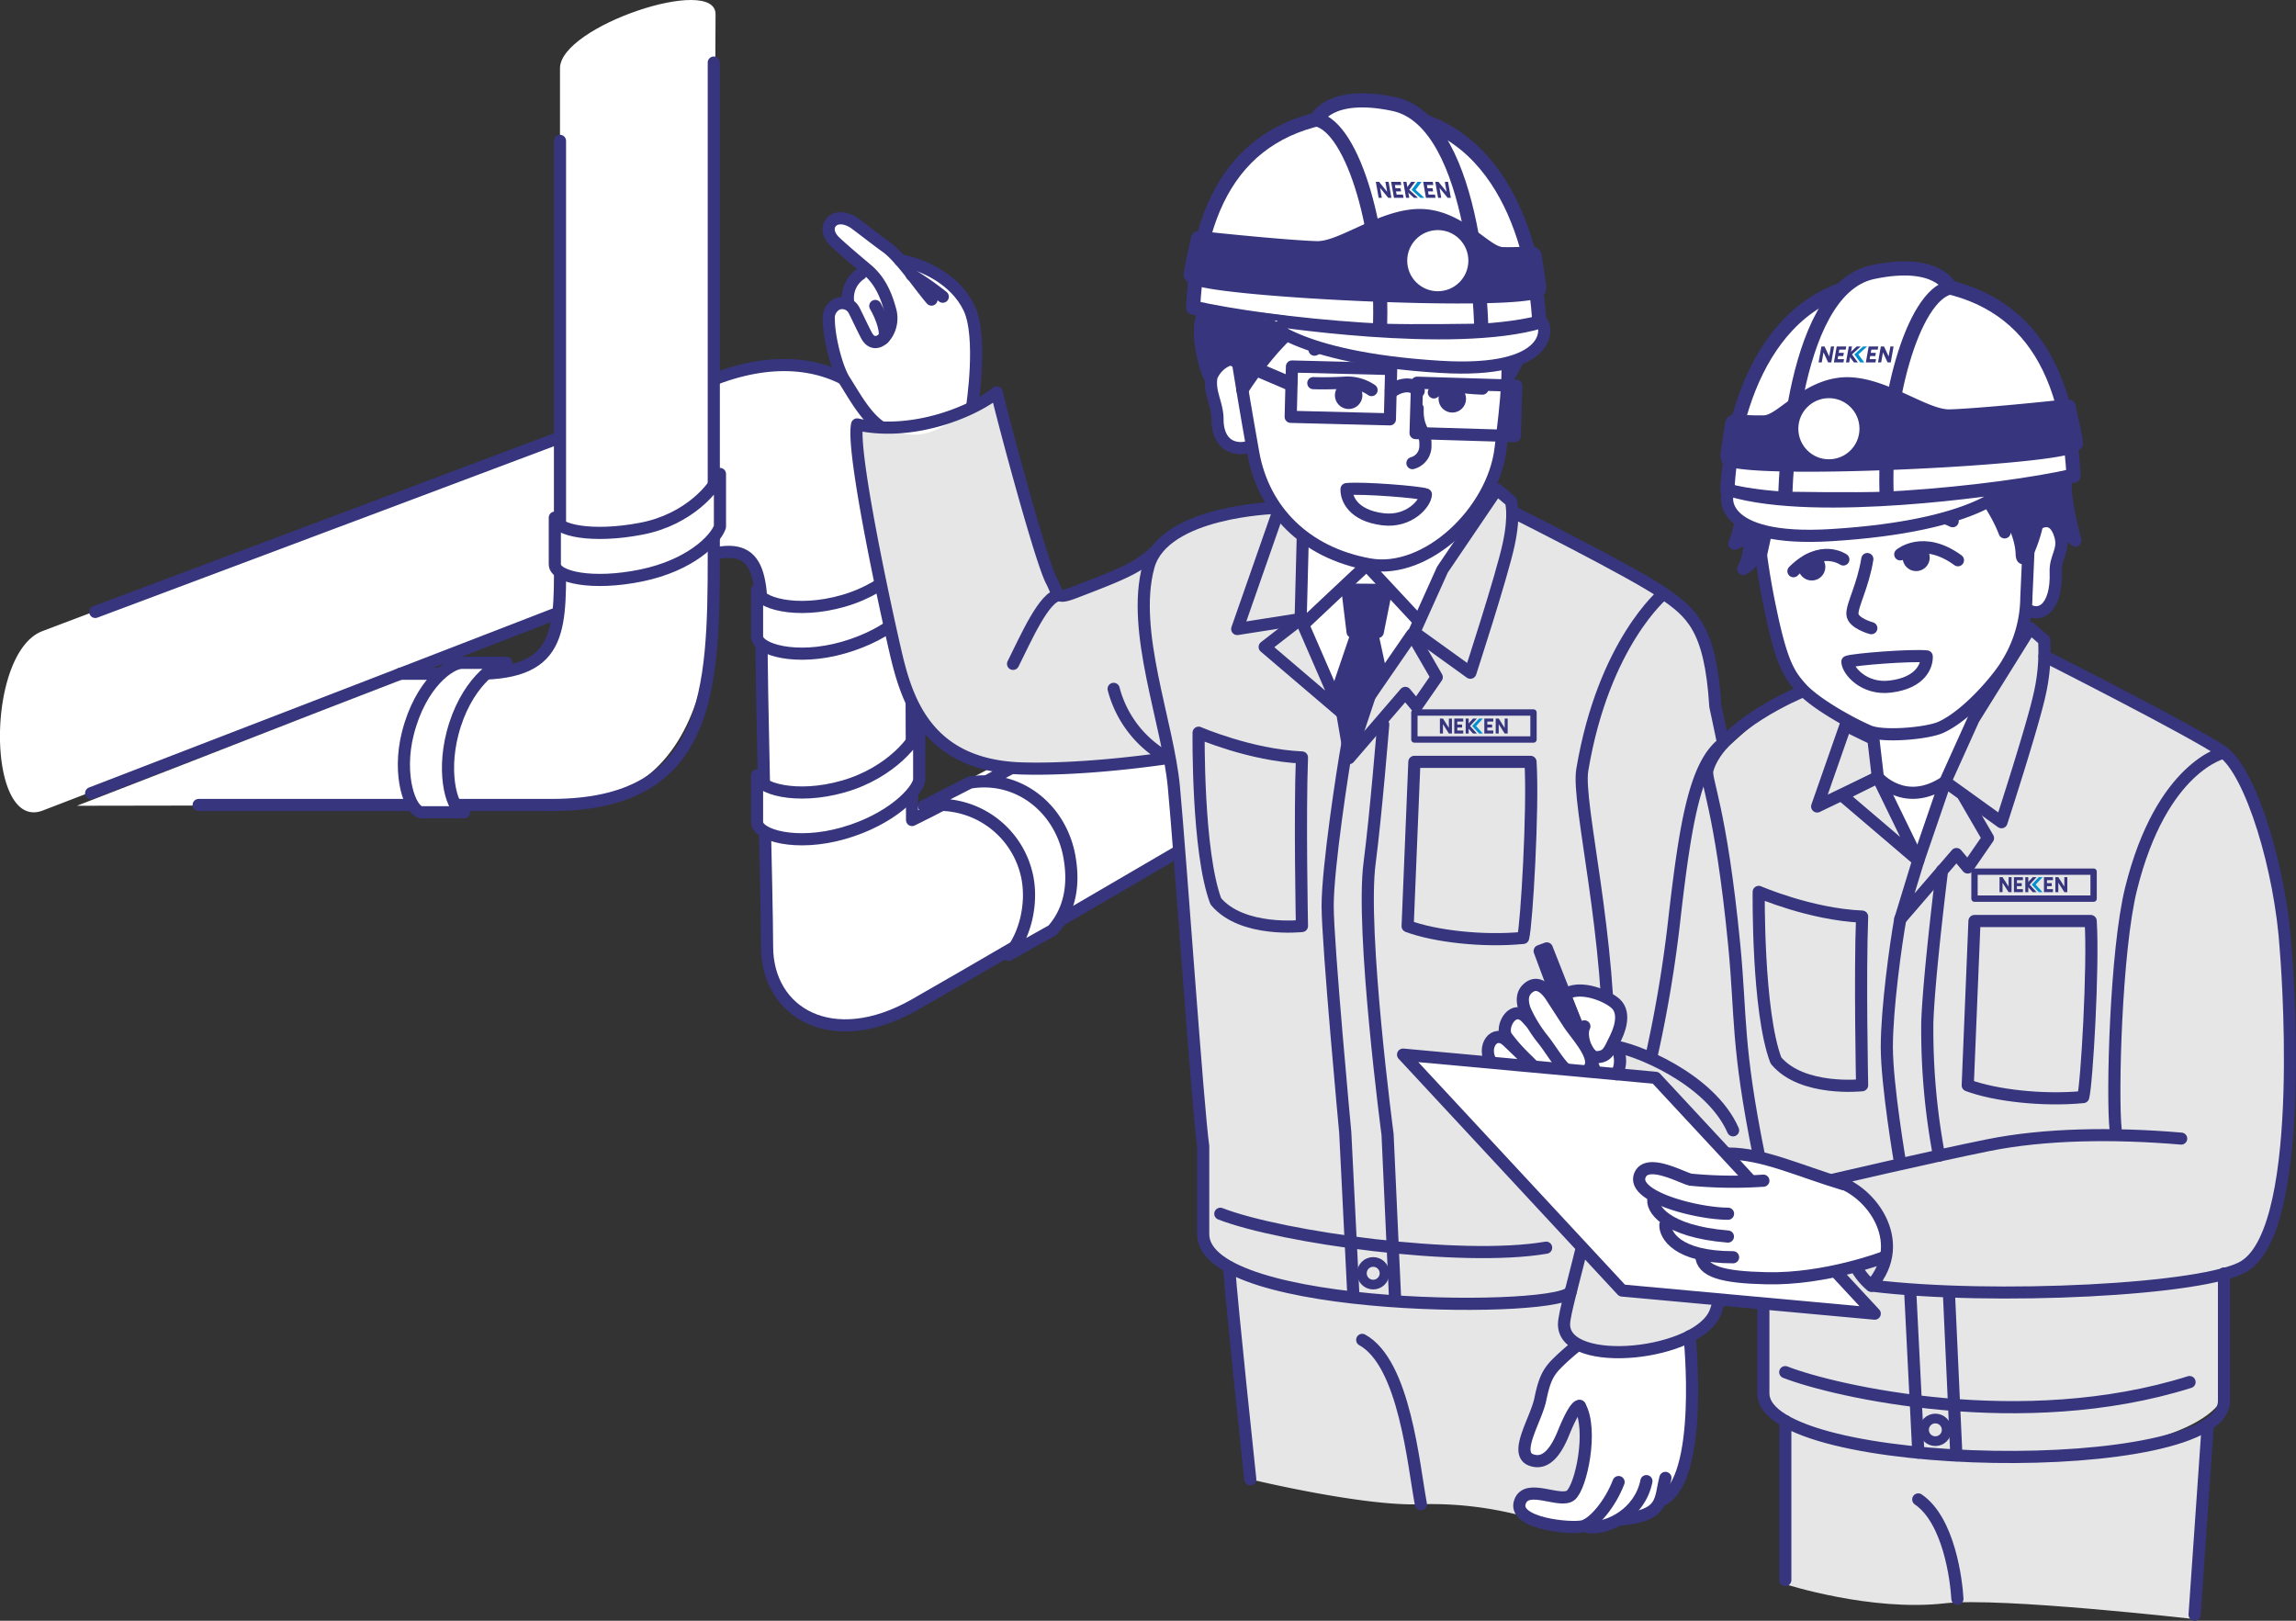 <svg id="レイヤー_1" data-name="レイヤー 1" xmlns="http://www.w3.org/2000/svg" viewBox="0 0 391.27 276.19"><rect x="0" y="0" width="391.27" height="276.19" fill="#333333" stroke="none"/><defs><style>.cls-1,.cls-3,.cls-7{fill:#fff;}.cls-10,.cls-11,.cls-12,.cls-2,.cls-5,.cls-9{fill:none;}.cls-10,.cls-11,.cls-12,.cls-2,.cls-3,.cls-5,.cls-6,.cls-7,.cls-9{stroke:#36357e;stroke-linecap:round;stroke-linejoin:round;}.cls-2,.cls-3,.cls-6{stroke-width:2.07px;}.cls-4{fill:#e6e6e6;}.cls-5{stroke-width:1.08px;}.cls-6,.cls-8{fill:#36357e;}.cls-7{stroke-width:2.41px;}.cls-9{stroke-width:2.07px;}.cls-10{stroke-width:2.37px;}.cls-11{stroke-width:2.05px;}.cls-12{stroke-width:1.65px;}.cls-13{fill:#008fcf;}</style></defs><path class="cls-1" d="M473.7,274.55c-1.89,1.35-5.62,4.72-5.74,6.16s-2.76,8.57-3.25,10.4.08,4.71,3.14,3.24,5.2-9.59,6.11-9.21,1.7,9,.37,12.24-2.09,3.61-4.31,3.21-5.46-1-6,.83,5.22,4.46,8.32,4.39,4.35.41,7.2-.71,5.64-.89,7.88-3,4.13-4.53,4.71-7.5,3.62-15.24.75-21.32c-4.09,2.84-8.13,2.45-13.05,2.22S473.7,274.55,473.7,274.55Z" transform="translate(-204.93 -45.53)"/><path class="cls-1" d="M212.05,153.12s103.06-39,111.62-41.82,34.34-10,36.49,17.46a462.71,462.71,0,0,1,.65,54.45s76.06-40.11,85.72-44.86c12.24-6,19.77,16.79,9.93,22.61s-86.63,51-95.65,55.78S336,224.8,335.62,203.6s-.59-46.73-.91-54.11c-.25-5.6-2.69-12.05-8.14-9.89-7.35,2.92-114.4,44.07-114.4,44.07C202.64,187.22,202.42,157,212.05,153.12Z" transform="translate(-204.93 -45.53)"/><path class="cls-2" d="M221.17,149.81s94.77-35.52,105.4-39.63c21.65-8.37,33.59,6.49,33.59,18.58,0,7.51.2,48.3.2,56.51,13.62-6.54,90.06-49,90.06-49" transform="translate(-204.93 -45.53)"/><path class="cls-2" d="M220.46,180.7s91.2-35.13,101.77-39.39c11.81-4.77,12.71.6,12.5,12.37-.14,7.52.92,44.95.92,53.16,0,11.33,11.13,17.89,25.16,9.9,15-8.51,97.09-56.63,97.09-56.63" transform="translate(-204.93 -45.53)"/><path class="cls-1" d="M300.36,57.16s0,79,0,90.15c0,11.75-5.33,13.89-26.61,13.91-24.54,9.44-23.8,9.29-55.71,21.62,0,0,69.64-.13,78.65-.13s29.88.36,29.88-39.39.3-95.37.3-95.37C326.87,41.19,300.37,50,300.36,57.16Z" transform="translate(-204.93 -45.53)"/><path class="cls-3" d="M376.85,208.23c2.79-3.24,3.95-8.44,3.23-12.77a15.36,15.36,0,0,0-17.7-12.57l7.84-4c8.38-1.4,15.65,4.57,17,12.91.78,4.69,0,8.91-2.93,12.25Z" transform="translate(-204.93 -45.53)"/><path class="cls-2" d="M238.78,182.71H298.9c26.94,0,27.67-19.33,27.67-42.33V56.19" transform="translate(-204.93 -45.53)"/><path class="cls-2" d="M300.36,69.54V139c0,13.3.89,21.34-14.19,21.34h-13" transform="translate(-204.93 -45.53)"/><path class="cls-3" d="M333.94,185.63c0,2.2,6.61,4.22,14.76,1.88s12.62-7.12,12.87-9.07v-9c-.25,1.95-4.72,7.76-12.87,10.1s-14.76.32-14.76-1.88Z" transform="translate(-204.93 -45.53)"/><path class="cls-3" d="M333.94,154c0,2.2,6.61,4.22,14.76,1.88s12.62-7.12,12.62-9.33v-9c0,2.21-4.47,8-12.62,10.36s-14.76.32-14.76-1.88Z" transform="translate(-204.93 -45.53)"/><path class="cls-3" d="M299.48,141.71c0,2.2,6.45,3.6,14.76,1.88s12.63-6.09,13.38-8.29v-9c-.75,2.2-5.21,7.75-13.38,9.32-8.33,1.61-14.76.33-14.76-1.88Z" transform="translate(-204.93 -45.53)"/><path class="cls-4" d="M414.39,261.47l3.6,36.14s19.27,4.66,29,4.26a60.93,60.93,0,0,1,18.32,2.25s-6.84-5.73,6.77-3.53c.93-.46,6.31-8.06,2-15.45-.21-.91-2.95,1-3,5.4s-5.7,5.41-6.45,3.8,2.61-6.8,2.76-9.63,2.53-5,4.88-7.41l2.34-2.44s-3.13-1.74-3.23-4.4-.3-5-.3-5-9.13,4.08-31.67,1.65S414.39,261.47,414.39,261.47Z" transform="translate(-204.93 -45.53)"/><path class="cls-1" d="M426.29,134.69l-1,14.93,10.16,23L450,146.45,456,132.54S439.88,147.68,426.29,134.69Z" transform="translate(-204.93 -45.53)"/><path class="cls-4" d="M422.36,132.08c-.71,0-15,.59-19.65,6.39s-13.21,7.54-17.37,8.86c-1.7-3.83-2.55-8.18-3.29-10.18-.67-1.8-7-23.71-7.05-23.79s-11,6.71-24,4.44c-1.16,4.75,4.44,29.17,5.27,32.93s2.45,21.89,14.91,24.36,33.06-.38,33.06-.38l5.5,64.47s.27,11.44.2,15.62,4.08,7.06,8,8.29,33.76,8.18,53.17,2.37c.3,2.53.19,3.41.3,5S472.88,277,484.1,276s13.25-4.38,13.23-7.87c0-1.25,8.59-24.33,8.6-40.08,0-28.42-8.59-57.15-8.68-62.15-.14-7.76-1.35-14.45-7.58-18.35s-26.89-14.75-26.89-14.75-.31-3.6-3.34-4.32c-.82,1.7-8.7,14.12-8.7,14.12l-4.56,10.11L435.5,167.79l-8.91-17.25.37-13.85Z" transform="translate(-204.93 -45.53)"/><rect class="cls-5" x="241.03" y="121.42" width="20.3" height="4.6"/><path class="cls-2" d="M464.49,205.36c-6.86.67-15.06-.28-19.68-2l1.15-28h19.79C466.25,183.25,465.09,203.13,464.49,205.36Z" transform="translate(-204.93 -45.53)"/><polygon class="cls-2" points="217.68 87.62 210.84 107.19 221.65 105.49 222.04 90.35 217.68 87.62"/><path class="cls-2" d="M450.74,142.6l-4.81,10.68,9.57,6.89s5.37-16.47,6.52-21.83.37-7.42.37-7.42l-2.37-2Z" transform="translate(-204.93 -45.53)"/><polygon class="cls-2" points="221.65 105.49 228.55 121.36 215.52 110.25 221.65 105.49"/><polygon class="cls-2" points="240.63 108.12 244.84 115.4 241.39 120.38 239.48 118.08 229.9 129.19 232.97 119.23 240.63 108.12"/><path class="cls-2" d="M434.55,172.23c-.77,4.21-3.37,21.15-3.37,27.67s3,38.62,3,38.62L435.55,266" transform="translate(-204.93 -45.53)"/><path class="cls-2" d="M440.65,169s-1.27,15.6-2.32,23.58c-1.53,11.56,3.06,46.27,3.06,46.27l1.26,27.53" transform="translate(-204.93 -45.53)"/><path class="cls-2" d="M422.36,132.08s-19.16.49-21.72,10c-3,11,3.3,26.53,4.33,37.51,1.15,12.25,4.07,54.82,5,61.26v15c0,13.56,62.68,13.5,62.68,9.61" transform="translate(-204.93 -45.53)"/><path class="cls-2" d="M409.19,170.39s8.81,3.83,17.61,4.22c-.38,10,0,28.72,0,28.72s-10.22,1.15-14.68-4.21C408.94,190.69,409.19,170.39,409.19,170.39Z" transform="translate(-204.93 -45.53)"/><path class="cls-2" d="M462.78,132.8s20.47,10.27,25.4,13.69,8.23,5.85,9.07,19.41c0,0,9.31,42.58,9.13,55.61-.17,12.26-6.05,38.65-9.05,47.43-2.59,7.6-25.87,10-25.87,2.28,0-3.59,7.12-23.42,7.61-43.17.56-22.65-5.44-45.64-4.5-51.3,3.63-21.7,13.9-30.1,13.9-30.1" transform="translate(-204.93 -45.53)"/><path class="cls-3" d="M417.73,121.67a4.27,4.27,0,0,1-2.72,0c-1.56-.53-2.6-2.1-2.6-4.71s-1.55-4.71-1-7.32c-.5,2.47-.35-2.49,4.19-3.12C420.81,105.48,422,121.16,417.73,121.67Z" transform="translate(-204.93 -45.53)"/><path class="cls-3" d="M414.87,100.7s1.25,8.7,3.63,22c1.74,9.73,8.77,17,19.75,19,9.77,1.79,21.12-9,22.4-19.72,1-8.14,1.82-14.64.56-21.14C459.48,91.93,456.36,83,437,83S415.25,95,414.87,100.7Z" transform="translate(-204.93 -45.53)"/><path class="cls-2" d="M438.86,106.58s-5.77-3.61-9.92-1.46" transform="translate(-204.93 -45.53)"/><path class="cls-2" d="M449.59,106.86s5.86-3.16,9.32-.56" transform="translate(-204.93 -45.53)"/><path class="cls-2" d="M438.66,112a7.25,7.25,0,0,0-4.8-1.24c-3.13.15-5.12.06-5.12.06" transform="translate(-204.93 -45.53)"/><path class="cls-2" d="M449.28,112.4a5.74,5.74,0,0,1,4.19-1,40.7,40.7,0,0,0,4.09.35" transform="translate(-204.93 -45.53)"/><circle class="cls-6" cx="229.83" cy="67.36" r="1.31"/><circle class="cls-6" cx="247.49" cy="67.96" r="1.31"/><path class="cls-2" d="M446.52,115.12c-.14,3.66,1.43,3.72,1.32,6.33a3,3,0,0,1-2.21,3" transform="translate(-204.93 -45.53)"/><path class="cls-1" d="M370.45,114.77s2.5-13.84-.64-17.84S365,92.16,365,92.16a21.76,21.76,0,0,0-4.62-1.77c-1.55-.44-3-1.22-5.74-3.74s-6.34-5.34-8-3.29c-.73.9-1,2.34.68,3.79s4,2.72,4.81,3.84c.4.52,0,.62-1.15,2.38s-1.08,3.24-3.51,4.11c-2.6.93-.79,9.71.08,11s6.16,10,9.4,10.6S363.31,120.93,370.45,114.77Z" transform="translate(-204.93 -45.53)"/><path class="cls-2" d="M354.91,118.21c-2.56-1.79-4.4-5.25-6.08-7.88-1.29-2-2.65-7.26-2.66-10.35a2.62,2.62,0,0,1,1.44-2.64,2.27,2.27,0,0,1,2.89,1.12c.45.86,1.38,2.89,2.1,4.24,1.57,3,5-.58,4.08-4.17-.88-3.33-2.11-5.54-4.23-7.26-1-.85-3.4-2.84-5.17-4.49-1.17-1.09-1.52-2.47-.66-3.42s2.59-.8,4.07.3c1.88,1.4,3.82,2.93,5.21,3.92,2.5,1.76,5.75,6.69,7.77,9" transform="translate(-204.93 -45.53)"/><path class="cls-2" d="M370.61,114.7s1.81-11.79-.53-16.68-7.81-7.44-11.77-8.14" transform="translate(-204.93 -45.53)"/><path class="cls-2" d="M365.59,96.09a50,50,0,0,0-5.29-3.7" transform="translate(-204.93 -45.53)"/><path class="cls-7" d="M467.25,100.51c-14.42,3.68-46.21.36-59-2.56,1.09-21.14,10.37-33,30.36-33.17C460.21,64.61,466.54,86.5,467.25,100.51Z" transform="translate(-204.93 -45.53)"/><path class="cls-7" d="M429.29,65.88c6.32,1.34,11.57,19.9,10.78,36,5.75.21,17.3,0,17.3,0s-.39-35.52-14.9-38.62C431.42,60.92,429.29,65.88,429.29,65.88Z" transform="translate(-204.93 -45.53)"/><path class="cls-8" d="M465.74,87.51A1.79,1.79,0,0,1,467.66,89c.25,1.75.4,2.51.69,4.69.17,1.27,0,2-.77,2.45-4,2.58-54.32.14-59.21-2.08-1-.44-1.9-.73-1.69-2.08.34-2.24.46-2.32,1.21-6,.23-1.15,1.33-1.17,2.41-1s14.35,1.51,19.05,1.64c3.9.11,11.19-5.79,18.06-5.47s11.31,6.44,13.66,6.49S465.75,87.51,465.74,87.51Z" transform="translate(-204.93 -45.53)"/><circle class="cls-1" cx="245.02" cy="44.42" r="5.21"/><path class="cls-3" d="M447.92,129.79c-1.11-.42-10.87-1.19-13.52-.91-.06,1.5,1,4.49,6.2,5.14C445.1,134.57,447.86,131.29,447.92,129.79Z" transform="translate(-204.93 -45.53)"/><path class="cls-6" d="M426.38,100.74c-5,3.69-9.73,11.25-9.73,11.25s.17-5.73-1.83-5.41-4,2.74-4,2.74-2.24-5.93-1.08-9.77" transform="translate(-204.93 -45.53)"/><path class="cls-8" d="M465.72,100.86c.15,5.86-2.45,8.58-3.88,11.19,0,0,.81-7-.42-10.51C462.59,101.41,465.72,100.86,465.72,100.86Z" transform="translate(-204.93 -45.53)"/><rect class="cls-9" x="424.99" y="108.16" width="16.91" height="8.58" transform="translate(-201.97 -56.35) rotate(1.44)"/><rect class="cls-9" x="446.7" y="108.71" width="16.91" height="8.58" transform="matrix(1, 0.03, -0.03, 1, -201.95, -56.89)"/><path class="cls-10" d="M442.1,112.13c1.56-1.15,3.71-1.32,4.45,0" transform="translate(-204.93 -45.53)"/><line class="cls-10" x1="219.87" y1="65.39" x2="209.7" y2="61.05"/><path class="cls-2" d="M394.71,162.92a18.85,18.85,0,0,0,9.2,11.79s-13.64,2.11-24.86,1.77c-16.35-.5-19.67-11.92-21.54-20S350,122.23,351,117.86c9.73,2.1,20-2.35,23.79-5.46,1.4,5.9,7.52,28.65,9.33,32.12,1.26,2.44.73,3.17,4,1.93,8.36-3.19,10.72-4.24,13.47-6.74" transform="translate(-204.93 -45.53)"/><path class="cls-2" d="M385.47,146.94c-2.58.07-5.82,7.61-7.9,11.72" transform="translate(-204.93 -45.53)"/><path class="cls-2" d="M437.07,142.55c-.26.2-9.84,9.23-9.84,9.23" transform="translate(-204.93 -45.53)"/><line class="cls-2" x1="232.93" y1="96.35" x2="241.44" y2="105.49"/><polygon class="cls-6" points="229.62 100.48 236.23 100.53 234.79 107.7 230.5 107.7 229.62 100.48"/><polygon class="cls-6" points="231.17 108.12 228.03 117.34 230 128.87 233.43 118.55 235.42 115.23 233.88 108.12 231.17 108.12"/><path class="cls-2" d="M351.61,92.21a4.91,4.91,0,0,0-2.17,4.59" transform="translate(-204.93 -45.53)"/><path class="cls-2" d="M354.09,97.67c1.13,1.9,2.13,4.89,1.37,5.55" transform="translate(-204.93 -45.53)"/><path class="cls-2" d="M412.89,252.37c10.48,4.07,41.07,8.27,55.52,5.78" transform="translate(-204.93 -45.53)"/><path class="cls-2" d="M474.15,285.14s-.66-.62-2.77,4.56c-1.07,2.65-2.8,5.64-5.53,4.62-3-1.12.84-6.83,1.57-10.32.66-3.17,1.22-4.59,3-6.3a39.21,39.21,0,0,1,3.19-2.81" transform="translate(-204.93 -45.53)"/><path class="cls-2" d="M474.15,285.14c2.29,4,.24,13.7-1.53,15.19s-7.47-2.1-8.65,1.09c-1.42,3.81,8.93,4.73,10.79,4.18s4.6-3.85,6-7.51" transform="translate(-204.93 -45.53)"/><path class="cls-2" d="M485.5,297.93c-1.1,5.51-6.52,8.19-9.83,7.85" transform="translate(-204.93 -45.53)"/><path class="cls-2" d="M488,301.24c7.42-3.4,4.86-28,4.86-28" transform="translate(-204.93 -45.53)"/><path class="cls-2" d="M488.74,297.38c-1,3.79-.07,6.38-7.68,7.11" transform="translate(-204.93 -45.53)"/><path class="cls-2" d="M414.39,261.47c.41,6.2,3.6,36.14,3.6,36.14" transform="translate(-204.93 -45.53)"/><path class="cls-2" d="M437.07,273.86c7.25,4,8.74,21.36,10,28" transform="translate(-204.93 -45.53)"/><path class="cls-3" d="M467.63,100.43c.95.59,2.34,8.83-17.31,7.61-25.24-1.56-30-8.16-30-8.16S452.53,105,467.63,100.43Z" transform="translate(-204.93 -45.53)"/><path class="cls-4" d="M509.16,284.08v31.41s14.63,4.72,27.23,3.26c9.31-1.08,42.47,2.69,42.47,2.69l2.25-32.31s-25.56,5.63-44.68,4.32S509.16,284.08,509.16,284.08Z" transform="translate(-204.93 -45.53)"/><path class="cls-1" d="M478.64,222.24c.05.19,2,3.67,1.61,5.94a7.15,7.15,0,0,1-3.44-.38l-.86-2.75Z" transform="translate(-204.93 -45.53)"/><path class="cls-3" d="M465.71,226.72a35.92,35.92,0,0,1-4-4.44c-1.25-1.66,1.1-5.93,3.48-3.18,1.51,1.75,7.7,7.25,6,9.49C469.86,230.36,468,229,465.71,226.72Z" transform="translate(-204.93 -45.53)"/><path class="cls-3" d="M459.1,226.6c-1.74-2.6.48-5.85,2.76-3.62,1.5,1.47,5.84,5.4,5.55,6S463.22,232.74,459.1,226.6Z" transform="translate(-204.93 -45.53)"/><polygon class="cls-2" points="262.38 162.07 263.6 161.62 271.88 182.65 269.98 182.46 262.38 162.07"/><path class="cls-3" d="M472.57,214.56c2.58-.84,6.35.77,7.69,2s1.16,3.44,0,5.83-1.38,3.1-3.07,3.3-3.13-3.62-2.26-5.26" transform="translate(-204.93 -45.53)"/><path class="cls-3" d="M469.16,215.17c-1.85-2.63-3.28-1.8-4-1.09s-1,1.86-.36,3.58a22.9,22.9,0,0,0,3,4.92c2.42,3,4.29,7.48,7.29,5.65,2.8-1.7-1-5.63-2.75-8.16Z" transform="translate(-204.93 -45.53)"/><path class="cls-1" d="M521.2,169.1l3.74,9.63,7.9,13.42,5.45-17.52,3.12-9.33S532.84,174.63,521.2,169.1Z" transform="translate(-204.93 -45.53)"/><path class="cls-4" d="M495.64,176.91c1.2-2.63,15.74-14.31,15.74-14.31a30.46,30.46,0,0,0,13.7,8.35,21.09,21.09,0,0,1-.14,7l6.89,14.17s6.3-19.09,9.42-24.08,8.34-9.86,8.73-15.51c1.65.63,3.28.83,3.32,2.34a5.17,5.17,0,0,0,2.84,3.89c1.43.73,27.79,15,27.79,15S595.17,185,595.17,223s-6.56,38.44-11.24,39.56v20c0,4-10.16,11-36.56,11s-33.25-3.47-38.21-5.83S505.43,268,505.43,268l19,1.42-5.59-6.85s5.82-1.38,7.17-2.76-.23-10.45-7.17-12.65-14.18-4.38-14.18-4.38-3.9-1.19-5.24-.64c-2.35-2.31-7.63-9.61-12.14-12.72a49.34,49.34,0,0,0-5.94-.49,30.43,30.43,0,0,0-1.53-5.1,26,26,0,0,1,6.6,1.71C488.73,215.21,491.22,178.81,495.64,176.91Z" transform="translate(-204.93 -45.53)"/><rect class="cls-5" x="336.48" y="148.54" width="20.3" height="4.6"/><path class="cls-2" d="M559.94,232.48c-6.86.67-15.05-.27-19.68-2l1.15-28h19.8C561.71,210.37,560.54,230.26,559.94,232.48Z" transform="translate(-204.93 -45.53)"/><polygon class="cls-2" points="314.5 123.62 309.67 137.43 320.01 132.45 319.25 125.94 314.5 123.62"/><path class="cls-2" d="M541.25,168.07l-4.82,10.68,9.58,6.89s5.36-16.47,6.51-21.83a32.57,32.57,0,0,0,.76-9.19l-2.37-2.06Z" transform="translate(-204.93 -45.53)"/><path class="cls-3" d="M549.65,148.85c2.83,2.5,5.84.31,5.6-5.85-.1-2.56,1.51-3.68.78-6.19-1.19-4.07-4-1.9-4-1.9C547.3,137.66,546.84,146.37,549.65,148.85Z" transform="translate(-204.93 -45.53)"/><path class="cls-3" d="M504.62,136.78a126.86,126.86,0,0,0,2.05,12.77c1.9,9.17,3.24,11,5.14,13.15,2.15,2.49,8,5.86,11.61,7.43,2.47,1.06,10.05.37,12.29-.67,4.87-2.25,10.23-8.91,11.36-11a21.74,21.74,0,0,0,3.18-11.17c.27-5.73.54-12.35.54-12.35.68-8.76-3.44-22-25-21.11S502.88,131.71,504.62,136.78Z" transform="translate(-204.93 -45.53)"/><path class="cls-2" d="M528.49,135.35c2.51-1.18,5.49-2.89,9.2-1" transform="translate(-204.93 -45.53)"/><path class="cls-2" d="M528.76,140s3.92-3.31,9.83,1" transform="translate(-204.93 -45.53)"/><circle class="cls-6" cx="326.54" cy="95.01" r="1.28"/><path class="cls-2" d="M518.79,136.25c-2.32-.89-5.34-2.09-8.17,0" transform="translate(-204.93 -45.53)"/><path class="cls-2" d="M519.06,140.87s-3.8-2.7-8.5,2" transform="translate(-204.93 -45.53)"/><circle class="cls-6" cx="308.75" cy="96.61" r="1.28"/><path class="cls-2" d="M523.15,140.8c-.76,4.67-2.63,7.86-2.54,9.4s3.22,2.38,3.22,2.38" transform="translate(-204.93 -45.53)"/><polygon class="cls-2" points="320.01 132.45 326.91 146.63 313.88 135.52 320.01 132.45"/><path class="cls-2" d="M524.94,178s4.6,5.37,11.49.77l-4.6,13.4-3.06,10,9.57-11.1,1.92,2.29,3.45-5-4.22-7.27" transform="translate(-204.93 -45.53)"/><path class="cls-2" d="M528.77,202.11c-.77,4.22-2.3,15.32-2.3,21.84s2.29,19.9,2.29,19.9" transform="translate(-204.93 -45.53)"/><path class="cls-2" d="M535.88,193.87s-2.23,17.82-2.51,25.86a116,116,0,0,0,2,22.74" transform="translate(-204.93 -45.53)"/><path class="cls-2" d="M512,163.4s-13.94,5.7-16.1,13.3c-.47,1.65,2.28,6.26,4.58,30,1.18,12.25.38,16.81,4.2,35.76" transform="translate(-204.93 -45.53)"/><path class="cls-2" d="M583.93,173.77S573.3,176,568.09,197c-2.59,10.43-3.26,35.18-2.62,41.11" transform="translate(-204.93 -45.53)"/><path class="cls-2" d="M504.64,197.52s8.81,3.83,17.62,4.21c-.39,10,0,28.73,0,28.73s-10.23,1.14-14.69-4.22C504.39,217.82,504.64,197.52,504.64,197.52Z" transform="translate(-204.93 -45.53)"/><polygon class="cls-3" points="319.48 223.86 276.43 219.92 239.1 179.72 282.14 183.67 319.48 223.86"/><path class="cls-1" d="M518.18,247.08c-3.13-1.21-13.07-4.81-17.24-4.4l3.6,3.93s-8.91.57-10.86,0-8.17-3.19-9.05-1.29c-1,2.27.69,3.75,2,4.32a5.43,5.43,0,0,0,2.68,3.94c-.26,2.21.25,4.37,4.86,5.55,1.05,3.23,2.46,4.72,10.64,4.21a131.28,131.28,0,0,0,16.29-2.33c5.36-.74,5.28-3.95,5.14-6.91S521.42,248.33,518.18,247.08Z" transform="translate(-204.93 -45.53)"/><path class="cls-2" d="M519.06,247.32c-7.55-2.26-13.71-5.23-19.67-5.21" transform="translate(-204.93 -45.53)"/><path class="cls-2" d="M505.43,246.73a75.55,75.55,0,0,1-12.4-.17c-1.42-.3-7.39-3.7-8.62-.78-1.57,3.71,9.81,6.58,15,6.58" transform="translate(-204.93 -45.53)"/><path class="cls-2" d="M486.74,249.69c-.56,1.68,2,5.71,12.65,6.56" transform="translate(-204.93 -45.53)"/><path class="cls-2" d="M488.73,254.28c-.06,1.67,1.93,5.5,11.54,5.5" transform="translate(-204.93 -45.53)"/><path class="cls-2" d="M494.84,259.44c.1,2.82,3.67,3.75,11.15,3.92,10.06.23,20-3.58,20-3.58" transform="translate(-204.93 -45.53)"/><path class="cls-11" d="M576.64,239.56c-11.79-1-23.35-.8-32.93,1.13s-26.61,5.92-26.61,5.92c6.32,1.24,13.36,10.42,6.73,18,20.61,2.55,57.19.76,63.63-3.35,11-7,7-53.86,7-53.86-.84-13.56-5.9-30.4-10.84-33.82s-30.29-16.24-30.29-16.24" transform="translate(-204.93 -45.53)"/><path class="cls-2" d="M498.51,172.23c-4.73,3.68-6.36,13.78-8.15,29.09a219.92,219.92,0,0,1-4,24.19" transform="translate(-204.93 -45.53)"/><path class="cls-7" d="M499.29,129.15c14.41,3.68,46.21.36,59-2.56-1.1-21.14-10.37-33-30.37-33.17C506.33,93.26,500,115.14,499.29,129.15Z" transform="translate(-204.93 -45.53)"/><path class="cls-7" d="M537.25,94.52c-6.32,1.34-11.57,19.9-10.78,36-5.76.21-17.31,0-17.31,0s.4-35.52,14.9-38.62C535.12,89.56,537.25,94.52,537.25,94.52Z" transform="translate(-204.93 -45.53)"/><path class="cls-8" d="M500.79,116.15a1.78,1.78,0,0,0-1.91,1.52c-.25,1.76-.4,2.51-.69,4.69-.17,1.27,0,2,.77,2.45,4,2.58,54.32.14,59.21-2.08,1-.44,1.89-.73,1.69-2.08-.35-2.24-.46-2.32-1.21-6-.24-1.15-1.33-1.17-2.41-1s-14.35,1.51-19.06,1.64c-3.89.11-11.18-5.79-18-5.47s-11.32,6.44-13.67,6.49S500.78,116.15,500.79,116.15Z" transform="translate(-204.93 -45.53)"/><circle class="cls-1" cx="311.67" cy="73.06" r="5.21"/><path class="cls-6" d="M543.18,129.71c.22.93,2.11,3.23,3.37,6.54.42-1.94.64-3.27.64-3.27s2.17,3.68,2.26,6.86c.09,2.91,2.24-2.68,2.61-4.93.44-2.73,3-1.24,4,.17a14.73,14.73,0,0,0,2.55,2.58s-1.83-6.68-1.65-9.7C547.89,129.29,543.18,129.71,543.18,129.71Z" transform="translate(-204.93 -45.53)"/><path class="cls-6" d="M502.57,129.74c-.78,1-.48,4.22-2.07,8.44a6.42,6.42,0,0,0,2.87-1.93s-.31,4.64-1.38,6.24c2.48-1.18,2.9-4.81,2.9-4.81l.13,2.42s1.17-5.2,2-9.74C505.23,130.15,502.57,129.74,502.57,129.74Z" transform="translate(-204.93 -45.53)"/><path class="cls-2" d="M583.93,262.54v21.72c0,13.57-78.5,12.28-78.5-1.28V268" transform="translate(-204.93 -45.53)"/><line class="cls-2" x1="325.53" y1="220.12" x2="326.91" y2="247.55"/><line class="cls-2" x1="332.13" y1="220.47" x2="333.39" y2="248"/><path class="cls-2" d="M523.83,264.64a10.69,10.69,0,0,1-2.63-3.23" transform="translate(-204.93 -45.53)"/><path class="cls-3" d="M519.75,158.3c1.12-.42,10.88-1.18,13.52-.91.06,1.51-.95,4.5-6.2,5.14C522.58,163.09,519.81,159.81,519.75,158.3Z" transform="translate(-204.93 -45.53)"/><path class="cls-3" d="M499.73,129.1c-1,.6-2.34,8.84,17.3,7.62,25.24-1.56,30-8.16,30-8.16S514.83,133.65,499.73,129.1Z" transform="translate(-204.93 -45.53)"/><path class="cls-2" d="M509.16,279.36c8.38,3.27,40.45,10.65,68.9,1.69" transform="translate(-204.93 -45.53)"/><path class="cls-3" d="M480.29,223.8a4.76,4.76,0,0,1,.14,4.79" transform="translate(-204.93 -45.53)"/><path class="cls-2" d="M479.78,223.8c3.52.33,16.59,5.44,20.49,14.35" transform="translate(-204.93 -45.53)"/><line class="cls-2" x1="304.24" y1="242.17" x2="304.24" y2="269.26"/><path class="cls-2" d="M531.83,301.05c5.23,3.57,6.49,13.73,6.67,16.94" transform="translate(-204.93 -45.53)"/><line class="cls-2" x1="376.24" y1="242.75" x2="373.99" y2="275.16"/><circle class="cls-12" cx="329.81" cy="243.66" r="1.93"/><circle class="cls-12" cx="234.01" cy="216.98" r="1.93"/><path class="cls-3" d="M283.62,158.48c-1.93,0-7,3.44-9.18,12-1.85,7.25.44,13.47,2.37,13.47H284c-1.93,0-3.83-6.23-1.95-13.47,2.15-8.25,7.25-12,9.18-12Z" transform="translate(-204.93 -45.53)"/><polygon class="cls-8" points="236.64 30.99 236.09 30.99 236.39 32.69 235.01 30.99 234.46 30.99 234.94 33.71 235.48 33.71 235.18 32.01 236.57 33.71 236.57 33.71 237.11 33.71 236.64 30.99"/><polygon class="cls-8" points="246.77 30.99 246.22 30.99 246.52 32.69 245.14 30.99 244.59 30.99 244.62 31.15 245.07 33.71 245.61 33.71 245.31 32.01 246.7 33.71 247.24 33.71 246.77 30.99"/><polygon class="cls-8" points="238.8 31.53 238.7 30.99 237.07 30.99 237.55 33.71 239.18 33.71 239.08 33.16 238 33.16 237.9 32.62 238.77 32.62 238.67 32.08 237.81 32.08 237.71 31.53 238.8 31.53"/><polygon class="cls-8" points="240.16 33.71 239.61 33.71 239.14 30.99 239.68 30.99 240.16 33.71"/><polygon class="cls-8" points="241.17 30.99 240.48 30.99 239.47 32.35 240.96 33.71 241.64 33.71 240.16 32.35 241.17 30.99"/><polygon class="cls-13" points="242.25 30.99 241.57 30.99 240.56 32.35 242.04 33.71 242.73 33.71 241.24 32.35 242.25 30.99"/><polygon class="cls-8" points="244.25 31.53 244.16 30.99 242.53 30.99 243 33.71 244.63 33.71 244.54 33.16 243.45 33.16 243.36 32.62 244.22 32.62 244.13 32.08 243.26 32.08 243.17 31.53 244.25 31.53"/><polygon class="cls-8" points="312.56 59.04 312.02 59.04 311.72 60.74 310.93 59.04 310.39 59.04 309.91 61.76 310.45 61.76 310.75 60.05 311.54 61.76 311.54 61.76 312.08 61.76 312.56 59.04"/><polygon class="cls-8" points="322.69 59.04 322.15 59.04 321.85 60.74 321.06 59.04 320.52 59.04 320.49 59.2 320.04 61.76 320.58 61.76 320.88 60.05 321.67 61.76 322.21 61.76 322.69 59.04"/><polygon class="cls-8" points="314.53 59.58 314.63 59.04 313 59.04 312.52 61.76 314.15 61.76 314.24 61.21 313.16 61.21 313.25 60.67 314.12 60.67 314.22 60.13 313.35 60.13 313.44 59.58 314.53 59.58"/><polygon class="cls-8" points="315.13 61.76 314.58 61.76 315.06 59.04 315.6 59.04 315.13 61.76"/><polygon class="cls-8" points="317.09 59.04 316.41 59.04 314.92 60.4 315.93 61.76 316.61 61.76 315.6 60.4 317.09 59.04"/><polygon class="cls-13" points="318.18 59.04 317.49 59.04 316 60.4 317.01 61.76 317.7 61.76 316.69 60.4 318.18 59.04"/><polygon class="cls-8" points="319.99 59.58 320.08 59.04 318.45 59.04 317.97 61.76 319.6 61.76 319.7 61.21 318.61 61.21 318.71 60.67 319.58 60.67 319.67 60.13 318.8 60.13 318.9 59.58 319.99 59.58"/><polygon class="cls-8" points="342.8 149.48 342.29 149.48 342.29 151.08 341.26 149.48 340.75 149.48 340.75 152.03 341.26 152.03 341.26 150.43 342.29 152.03 342.29 152.03 342.8 152.03 342.8 149.48"/><polygon class="cls-8" points="352.3 149.48 351.79 149.48 351.79 151.08 350.77 149.48 350.26 149.48 350.26 149.63 350.26 152.03 350.77 152.03 350.77 150.43 351.79 152.03 352.3 152.03 352.3 149.48"/><polygon class="cls-8" points="344.73 149.99 344.73 149.48 343.2 149.48 343.2 152.03 344.73 152.03 344.73 151.52 343.71 151.52 343.71 151.01 344.53 151.01 344.53 150.5 343.71 150.5 343.71 149.99 344.73 149.99"/><rect class="cls-8" x="345.14" y="149.48" width="0.51" height="2.55"/><polygon class="cls-8" points="347.05 149.48 346.4 149.48 345.23 150.75 346.4 152.03 347.05 152.03 345.88 150.75 347.05 149.48"/><polygon class="cls-13" points="348.07 149.48 347.43 149.48 346.25 150.75 347.43 152.03 348.07 152.03 346.9 150.75 348.07 149.48"/><polygon class="cls-8" points="349.85 149.99 349.85 149.48 348.32 149.48 348.32 152.03 349.85 152.03 349.85 151.52 348.83 151.52 348.83 151.01 349.65 151.01 349.65 150.5 348.83 150.5 348.83 149.99 349.85 149.99"/><polygon class="cls-8" points="247.43 122.45 246.91 122.45 246.91 124.05 245.9 122.45 245.38 122.45 245.38 125 245.9 125 245.9 123.4 246.91 125 246.91 125 247.43 125 247.43 122.45"/><polygon class="cls-8" points="256.93 122.45 256.42 122.45 256.42 124.05 255.4 122.45 254.89 122.45 254.89 122.6 254.89 125 255.4 125 255.4 123.4 256.42 125 256.93 125 256.93 122.45"/><polygon class="cls-8" points="249.36 122.96 249.36 122.45 247.83 122.45 247.83 125 249.36 125 249.36 124.49 248.34 124.49 248.34 123.98 249.16 123.98 249.16 123.47 248.34 123.47 248.34 122.96 249.36 122.96"/><rect class="cls-8" x="249.77" y="122.45" width="0.51" height="2.55"/><polygon class="cls-8" points="251.68 122.45 251.03 122.45 249.86 123.72 251.03 125 251.68 125 250.51 123.72 251.68 122.45"/><polygon class="cls-13" points="252.7 122.45 252.06 122.45 250.88 123.72 252.06 125 252.7 125 251.53 123.72 252.7 122.45"/><polygon class="cls-8" points="254.48 122.96 254.48 122.45 252.95 122.45 252.95 125 254.48 125 254.48 124.49 253.46 124.49 253.46 123.98 254.28 123.98 254.28 123.47 253.46 123.47 253.46 122.96 254.48 122.96"/></svg>